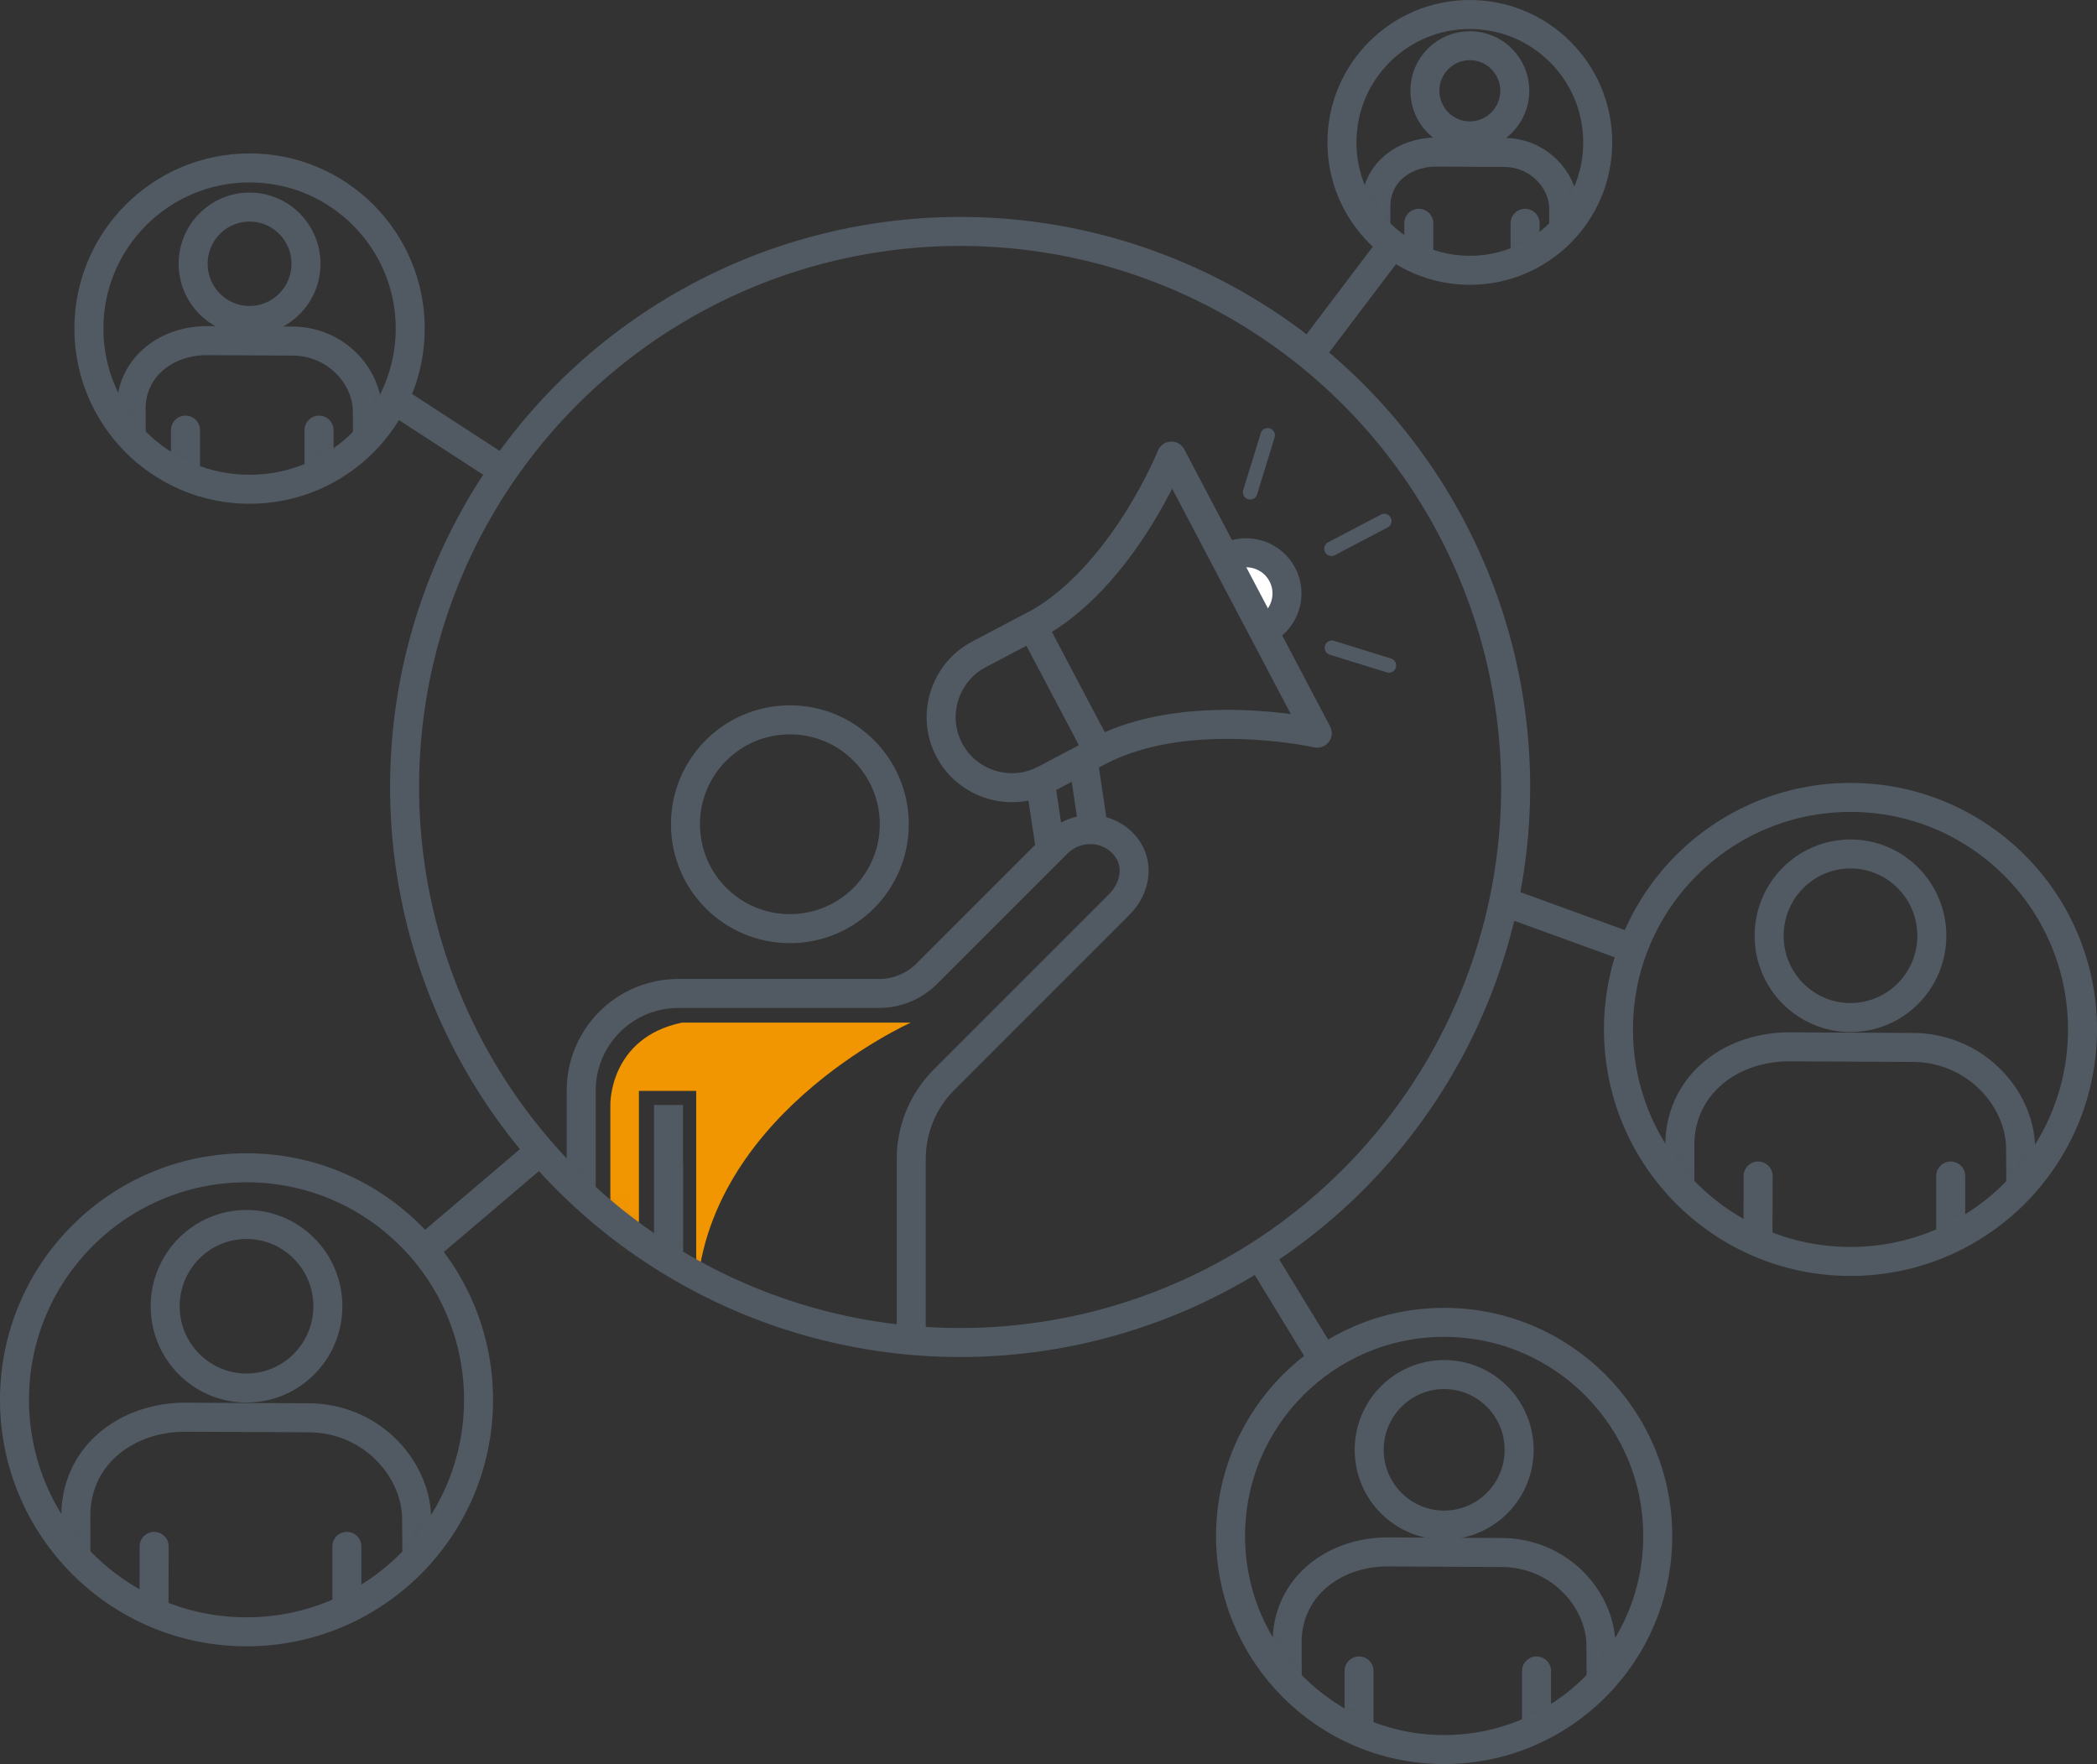 <?xml version="1.0" encoding="UTF-8"?>
<svg id="Layer_2" data-name="Layer 2" xmlns="http://www.w3.org/2000/svg" width="144.61" height="121.66" xmlns:xlink="http://www.w3.org/1999/xlink" viewBox="0 0 144.61 121.66">
  <rect x="0" y="0" width="144.61" height="121.66" fill="#333333" stroke="none"/>
  <defs>
    <mask id="mask" x="84.86" y="91.19" width="29.47" height="29.47" maskUnits="userSpaceOnUse">
      <circle cx="99.59" cy="105.92" r="14.73" style="fill: #fff;"/>
    </mask>
    <mask id="mask-1" x="6.12" y="11.58" width="22.17" height="22.35" maskUnits="userSpaceOnUse">
      <circle cx="17.21" cy="22.66" r="11.08" style="fill: #fff;"/>
    </mask>
    <mask id="mask-2" x="111.61" y="54.99" width="32" height="32" maskUnits="userSpaceOnUse">
      <circle cx="127.61" cy="70.99" r="16" style="fill: #fff;"/>
    </mask>
    <mask id="mask-3" x="1" y="80.53" width="32" height="32" maskUnits="userSpaceOnUse">
      <circle cx="17" cy="96.53" r="16" style="fill: #fff;"/>
    </mask>
    <mask id="mask-4" x="27.9" y="15.96" width="76.62" height="99.84" maskUnits="userSpaceOnUse">
      <circle cx="66.21" cy="54.27" r="38.31" style="fill: #fff;"/>
    </mask>
    <mask id="mask-5" x="92.53" y="1" width="17.65" height="18" maskUnits="userSpaceOnUse">
      <circle cx="101.36" cy="9.82" r="8.82" style="fill: #fff;"/>
    </mask>
  </defs>
  <g id="ICO">
    <g>
      <g>
        <circle cx="99.59" cy="105.92" r="14.73" style="fill: none; stroke: #515a63; stroke-linejoin: round; stroke-width: 2px;"/>
        <g style="mask: url(#mask);">
          <g>
            <ellipse cx="99.59" cy="99.98" rx="5.17" ry="5.19" style="fill: none; stroke: #515a63; stroke-linecap: round; stroke-linejoin: round; stroke-width: 2px;"/>
            <g>
              <path d="M110.43,119.08l-.03-5.77c-.12-3.13-2.95-6.29-6.96-6.25h-.09l-7.69-.04s-.03,0-.05,0h-.09c-3.77,.09-6.8,2.6-6.76,6.31l.02,6.23" style="fill: none; stroke: #515a63; stroke-linecap: round; stroke-linejoin: round; stroke-width: 2px;"/>
              <line x1="93.72" y1="115.23" x2="93.72" y2="119.49" style="fill: none; stroke: #515a63; stroke-linecap: round; stroke-linejoin: round; stroke-width: 2px;"/>
              <line x1="105.96" y1="115.23" x2="105.96" y2="119.48" style="fill: none; stroke: #515a63; stroke-linecap: round; stroke-linejoin: round; stroke-width: 2px;"/>
            </g>
          </g>
        </g>
      </g>
      <g>
        <circle cx="17.21" cy="22.66" r="11.08" style="fill: none; stroke: #515a63; stroke-linejoin: round; stroke-width: 2px;"/>
        <g style="mask: url(#mask-1);">
          <g>
            <ellipse cx="17.21" cy="18.19" rx="3.89" ry="3.91" style="fill: none; stroke: #515a63; stroke-linecap: round; stroke-linejoin: round; stroke-width: 2px;"/>
            <g>
              <path d="M25.36,32.56l-.03-4.34c-.09-2.35-2.22-4.73-5.24-4.7h-.07l-5.78-.03s-.02,0-.04,0h-.07c-2.84,.07-5.11,1.96-5.09,4.75l.02,4.69" style="fill: none; stroke: #515a63; stroke-linecap: round; stroke-linejoin: round; stroke-width: 2px;"/>
              <line x1="12.79" y1="29.66" x2="12.79" y2="32.86" style="fill: none; stroke: #515a63; stroke-linecap: round; stroke-linejoin: round; stroke-width: 2px;"/>
              <line x1="22" y1="29.66" x2="22" y2="32.86" style="fill: none; stroke: #515a63; stroke-linecap: round; stroke-linejoin: round; stroke-width: 2px;"/>
            </g>
          </g>
        </g>
      </g>
      <g>
        <circle cx="127.61" cy="70.99" r="16" style="fill: none; stroke: #515a63; stroke-linejoin: round; stroke-width: 2px;"/>
        <g style="mask: url(#mask-2);">
          <g>
            <ellipse cx="127.61" cy="64.53" rx="5.61" ry="5.64" style="fill: none; stroke: #515a63; stroke-linecap: round; stroke-linejoin: round; stroke-width: 2px;"/>
            <g>
              <path d="M139.38,85.28l-.04-6.26c-.13-3.4-3.21-6.83-7.56-6.79h-.09l-8.35-.04s-.04,0-.05,0h-.1c-4.1,.1-7.38,2.82-7.35,6.85l.02,6.77" style="fill: none; stroke: #515a63; stroke-linecap: round; stroke-linejoin: round; stroke-width: 2px;"/>
              <line x1="121.24" y1="81.1" x2="121.23" y2="85.72" style="fill: none; stroke: #515a63; stroke-linecap: round; stroke-linejoin: round; stroke-width: 2px;"/>
              <line x1="134.52" y1="81.1" x2="134.52" y2="85.71" style="fill: none; stroke: #515a63; stroke-linecap: round; stroke-linejoin: round; stroke-width: 2px;"/>
            </g>
          </g>
        </g>
      </g>
      <g>
        <circle cx="17" cy="96.53" r="16" style="fill: none; stroke: #515a63; stroke-linejoin: round; stroke-width: 2px;"/>
        <g style="mask: url(#mask-3);">
          <g>
            <ellipse cx="17" cy="90.08" rx="5.61" ry="5.64" style="fill: none; stroke: #515a63; stroke-linecap: round; stroke-linejoin: round; stroke-width: 2px;"/>
            <g>
              <path d="M28.77,110.82l-.04-6.26c-.13-3.4-3.21-6.83-7.56-6.79h-.09l-8.35-.04s-.04,0-.05,0h-.1c-4.1,.1-7.38,2.82-7.35,6.85l.02,6.77" style="fill: none; stroke: #515a63; stroke-linecap: round; stroke-linejoin: round; stroke-width: 2px;"/>
              <line x1="10.63" y1="106.64" x2="10.62" y2="111.27" style="fill: none; stroke: #515a63; stroke-linecap: round; stroke-linejoin: round; stroke-width: 2px;"/>
              <line x1="23.92" y1="106.64" x2="23.92" y2="111.26" style="fill: none; stroke: #515a63; stroke-linecap: round; stroke-linejoin: round; stroke-width: 2px;"/>
            </g>
          </g>
        </g>
      </g>
      <g>
        <g style="mask: url(#mask-4);">
          <g id="brand_ambassador" data-name="brand ambassador">
            <g>
              <path d="M72.45,58.6s-.01-.06-.02-.09l-.69-4.59" style="fill: #fff; stroke: #515a63; stroke-linecap: round; stroke-linejoin: round;"/>
              <line x1="74.71" y1="52.53" x2="75.41" y2="57.21" style="fill: #fff; stroke: #515a63; stroke-linecap: round; stroke-linejoin: round;"/>
              <path d="M84.63,38.44c1.37-.72,3.08-.19,3.8,1.18h0c.72,1.37,.19,3.08-1.18,3.8" style="fill: #fff; stroke: #515a63; stroke-linecap: round; stroke-linejoin: round;"/>
              <line x1="91.82" y1="37.84" x2="95.46" y2="35.93" style="fill: #fff; stroke: #515a63; stroke-linecap: round; stroke-linejoin: round;"/>
              <line x1="86.21" y1="33.95" x2="87.42" y2="30.02" style="fill: #fff; stroke: #515a63; stroke-linecap: round; stroke-linejoin: round;"/>
              <line x1="95.78" y1="45.89" x2="91.85" y2="44.67" style="fill: #fff; stroke: #515a63; stroke-linecap: round; stroke-linejoin: round;"/>
              <g>
                <path d="M75.75,51.81l-3.7,1.95c-2.37,1.25-5.34,.33-6.59-2.04h0c-1.25-2.37-.33-5.34,2.04-6.59l3.7-1.95,4.55,8.63Z" style="fill: none; stroke: #515a63; stroke-linejoin: round; stroke-width: 2px;"/>
                <path d="M75.75,51.81c6.17-3.25,15.09-1.25,15.09-1.25l-1.46-2.77-3.57-6.78-5.03-9.56s-3.41,8.49-9.57,11.74" style="fill: none; stroke: #515a63; stroke-linejoin: round; stroke-width: 2px;"/>
                <path d="M72.45,58.6s-.01-.06-.02-.09l-.69-4.59" style="fill: none; stroke: #515a63; stroke-linejoin: round; stroke-width: 2px;"/>
                <line x1="74.71" y1="52.53" x2="75.41" y2="57.21" style="fill: none; stroke: #515a63; stroke-linejoin: round; stroke-width: 2px;"/>
                <path d="M84.63,38.44c1.37-.72,3.08-.19,3.8,1.18h0c.72,1.37,.19,3.08-1.18,3.8" style="fill: none; stroke: #515a63; stroke-linejoin: round; stroke-width: 2px;"/>
                <path d="M54.47,64.04c3.98,0,7.2-3.22,7.2-7.2s-3.22-7.2-7.2-7.2-7.2,3.22-7.2,7.2,3.22,7.2,7.2,7.2Z" style="fill: none; stroke: #515a63; stroke-linejoin: round; stroke-width: 2px;"/>
                <path d="M46.11,80.3v9.67c0,1.77-1.41,3.21-3.15,3.21s-2.88-1.44-2.88-3.21v-14.77c0-3.69,3-6.69,6.69-6.69h13.85c1.23,0,2.42-.49,3.29-1.36l1.42-1.42,7.57-7.57c1.25-1.25,3.27-1.27,4.49-.05,1.23,1.23,1.02,3.05-.24,4.3l-2.13,2.13-2.87,2.87-2.54,2.54-4.51,4.51c-1.45,1.45-2.26,3.41-2.26,5.46v12.41h0v18.99c0,1.92-1.23,3.47-3.11,3.47s-3.4-1.55-3.4-3.47v-15.47c0-1.03-.83-1.86-1.86-1.86h0c-1.03,0-1.86,.83-1.86,1.86v15.47c0,1.92-1.52,3.47-3.4,3.47s-3.11-1.55-3.11-3.47v-18.98h0v-16.14" style="fill: none; stroke: #515a63; stroke-linejoin: round; stroke-width: 2px;"/>
              </g>
            </g>
            <path d="M44.06,78.06v11.3l-.49,.94-.49,.94s-.99,.38-.99-1.88v-13.19s-.09-4.59,4.93-5.65c0,0-.31,0,.63,0h15.16s-14.8,6.61-14.8,19.78v-15.07h-3.95v2.83Z" style="fill: #f19500;"/>
          </g>
        </g>
        <circle cx="66.21" cy="54.27" r="38.31" style="fill: none; stroke: #515a63; stroke-linejoin: round; stroke-width: 2px;"/>
      </g>
      <g>
        <circle cx="101.36" cy="9.82" r="8.82" style="fill: none; stroke: #515a63; stroke-linejoin: round; stroke-width: 2px;"/>
        <g style="mask: url(#mask-5);">
          <g>
            <ellipse cx="101.36" cy="6.26" rx="3.1" ry="3.11" style="fill: none; stroke: #515a63; stroke-linecap: round; stroke-linejoin: round; stroke-width: 2px;"/>
            <g>
              <path d="M107.85,17.7l-.02-3.45c-.07-1.87-1.77-3.76-4.17-3.74h-.05l-4.6-.02s-.02,0-.03,0h-.05c-2.26,.05-4.07,1.56-4.05,3.78v3.73" style="fill: none; stroke: #515a63; stroke-linecap: round; stroke-linejoin: round; stroke-width: 2px;"/>
              <line x1="97.84" y1="15.4" x2="97.84" y2="17.95" style="fill: none; stroke: #515a63; stroke-linecap: round; stroke-linejoin: round; stroke-width: 2px;"/>
              <line x1="105.17" y1="15.4" x2="105.17" y2="17.94" style="fill: none; stroke: #515a63; stroke-linecap: round; stroke-linejoin: round; stroke-width: 2px;"/>
            </g>
          </g>
        </g>
      </g>
      <line x1="91.34" y1="93.89" x2="86.96" y2="86.71" style="fill: none; stroke: #515a63; stroke-linejoin: round; stroke-width: 2px;"/>
      <line x1="112.09" y1="65.22" x2="103.72" y2="62.18" style="fill: none; stroke: #515a63; stroke-linejoin: round; stroke-width: 2px;"/>
      <line x1="34.31" y1="32.19" x2="27.58" y2="27.82" style="fill: none; stroke: #515a63; stroke-linejoin: round; stroke-width: 2px;"/>
      <line x1="90.53" y1="24.14" x2="95.53" y2="17.53" style="fill: none; stroke: #515a63; stroke-linejoin: round; stroke-width: 2px;"/>
      <line x1="29.68" y1="85.81" x2="37.16" y2="79.45" style="fill: none; stroke: #515a63; stroke-linejoin: round; stroke-width: 2px;"/>
    </g>
  </g>
</svg>